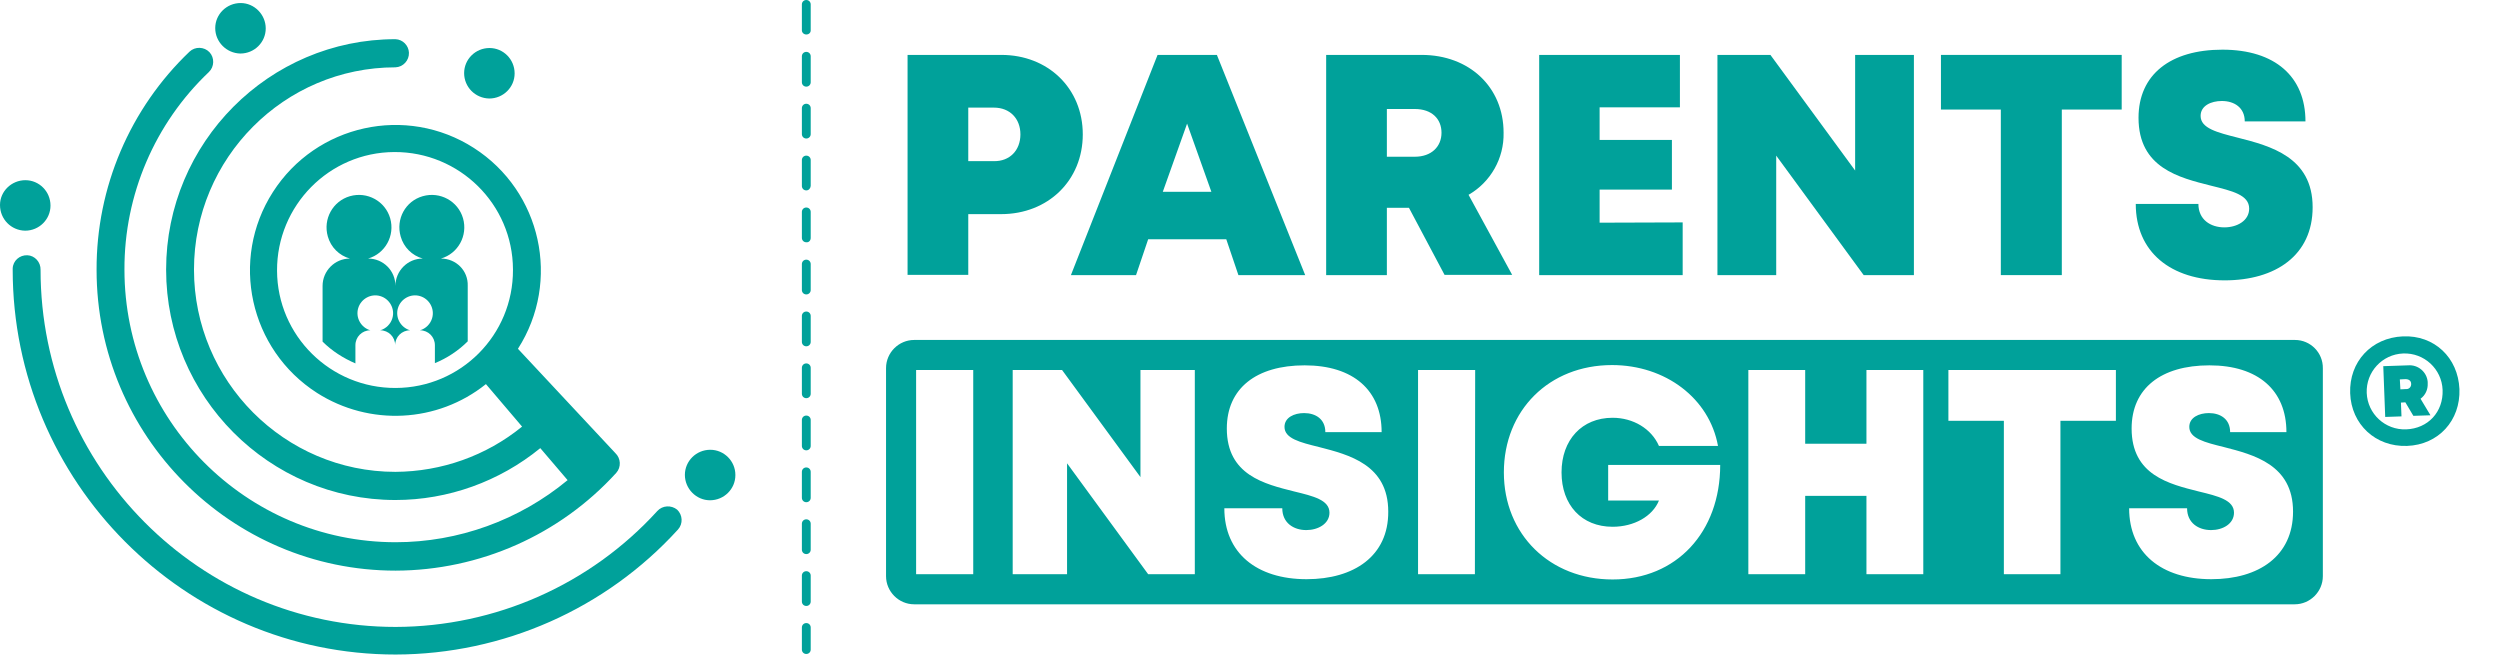 <svg xmlns="http://www.w3.org/2000/svg" xmlns:xlink="http://www.w3.org/1999/xlink" id="Layer_1" x="0px" y="0px" viewBox="0 0 906 237.4" style="enable-background:new 0 0 906 237.4;" xml:space="preserve"><style type="text/css">	.st0{fill:#00A19A;}</style><g id="Layer_2_00000094587053323530173680000002957605539508357555_">	<g id="Layer_1-2">		<g id="Layer_2-2">			<g id="Layer_1-2-2">				<path class="st0" d="M238.2,185.2c-24.3,26.7-58.7,41.9-94.8,42c-71,0-128.7-58-128.7-129.4c0.1-2.8-2.1-5.2-4.8-5.3     c-2.8-0.1-5.2,2-5.3,4.8c0,0.1,0,0.3,0,0.4c0,76.9,62.3,139.5,138.8,139.5c38.9-0.1,76.1-16.5,102.3-45.3     c1.9-2.1,1.7-5.3-0.3-7.2C243.3,183,240.1,183.1,238.2,185.2L238.2,185.2"></path>				<path class="st0" d="M177.3,35.7c5.1,0,9.2-4.1,9.2-9.1c0-5.1-4.1-9.2-9.1-9.2c-5.1,0-9.2,4.1-9.2,9.1c0,0,0,0,0,0l0,0     C168.2,31.5,172.2,35.6,177.3,35.7C177.3,35.6,177.3,35.6,177.3,35.7L177.3,35.7"></path>				<path class="st0" d="M87.1,19.4c5.1,0,9.2-4.1,9.2-9.1s-4.1-9.2-9.1-9.2S78,5.1,78,10.2c0,0,0,0,0,0l0,0     C78,15.2,82.1,19.3,87.1,19.4C87.1,19.4,87.1,19.4,87.1,19.4L87.1,19.4"></path>				<path class="st0" d="M9.1,83.6c5.1,0,9.2-4.1,9.2-9.1c0-5.1-4.1-9.2-9.1-9.2S0,69.3,0,74.3c0,0,0,0,0,0l0,0     C0,79.4,4,83.5,9.1,83.6C9.1,83.5,9.1,83.5,9.1,83.6L9.1,83.6"></path>				<path class="st0" d="M257.4,163c-5.1,0-9.2,4.1-9.2,9.1s4.1,9.2,9.1,9.2c5.1,0,9.2-4.1,9.2-9.1v-0.1     C266.5,167.1,262.4,163,257.4,163"></path>				<path class="st0" d="M143.4,206.8c30.4-0.1,59.4-12.9,79.9-35.4c1.9-2.1,1.7-5.3-0.3-7.2l-35.3-37.8l0,0     c15.7-24.5,8.5-57.1-16-72.8s-57.1-8.5-72.8,16s-8.5,57.1,16,72.8c19,12.1,43.6,10.9,61.2-3.2l13.1,15.4     c-13,10.6-29.2,16.3-45.9,16.4c-40.2,0-73-32.9-73-73.3s32.7-73.3,73-73.3c2.8-0.1,5-2.5,4.9-5.3c-0.1-2.6-2.2-4.8-4.9-4.9     c-45.8,0-83.1,37.5-83.1,83.5s37.3,83.5,83.1,83.5c19.1,0,37.7-6.7,52.5-18.8l9.9,11.6c-17.5,14.5-39.6,22.5-62.3,22.5     c-54.2,0-98.3-44.3-98.3-98.8c-0.1-27.1,11-53,30.6-71.6c2-1.9,2.1-5.2,0.2-7.2c-1.9-2-5.2-2.1-7.2-0.2l0,0     C47.1,39.3,34.9,67.9,35,97.8C35,157.9,83.6,206.8,143.4,206.8 M143.4,140.6c-23.6,0.1-42.9-18.9-43-42.5s18.9-42.9,42.5-43     s42.9,18.9,43,42.5c0,0,0,0,0,0v0.2C186,121.4,167,140.5,143.4,140.6"></path>				<path class="st0" d="M159.8,93.7c6.2-1.8,9.8-8.3,8-14.6c-1.8-6.2-8.3-9.8-14.6-8s-9.8,8.3-8,14.6c1.1,3.9,4.1,6.9,8,8     c-5.5,0-9.9,4.5-9.9,9.9c0,0,0,0,0,0l0,0c0-5.5-4.4-9.9-9.9-9.9c6.2-1.8,9.8-8.3,8-14.6c-1.8-6.2-8.3-9.8-14.6-8     c-6.2,1.8-9.8,8.3-8,14.6c1.1,3.9,4.1,6.9,8,8c-5.5,0-9.9,4.5-9.9,9.9v20.2c3.4,3.4,7.5,6,11.9,7.9v-6.6c0-3,2.4-5.4,5.4-5.4     c-3.4-1-5.4-4.6-4.4-8s4.6-5.4,8-4.4c3.4,1,5.4,4.6,4.4,8c-0.6,2.1-2.3,3.8-4.4,4.4c3,0,5.4,2.4,5.4,5.4c0-3,2.4-5.4,5.4-5.4     c-3.4-1-5.4-4.6-4.4-8s4.6-5.4,8-4.4c3.4,1,5.4,4.6,4.4,8c-0.6,2.1-2.3,3.8-4.4,4.4c3,0,5.4,2.4,5.4,5.4v6.5     c4.4-1.8,8.5-4.5,11.9-7.9v-20.1C169.7,98.1,165.3,93.7,159.8,93.7C159.8,93.7,159.8,93.7,159.8,93.7L159.8,93.7"></path>				<path class="st0" d="M392.4,48.7c0,16.7-12.6,28.9-29.6,28.9h-11.9v22h-22V19.9h34C379.8,19.9,392.4,32,392.4,48.7z M369.8,48.7     c0-5.7-3.8-9.7-9.6-9.7h-9.3v19.4h9.3C365.9,58.5,369.8,54.5,369.8,48.7L369.8,48.7z"></path>				<path class="st0" d="M444.4,86.7h-28.3l-4.4,13h-23.6l31.4-79.8H441l32,79.8h-24.2L444.4,86.7z M430.2,44.8l-8.8,24.7H439     L430.2,44.8z"></path>				<path class="st0" d="M510.6,75.3h-8v24.4h-22V19.9h34.6c17.2,0,29.7,11.6,29.7,28.2c0.2,9.3-4.7,17.9-12.7,22.5l15.8,29h-24.5     L510.6,75.3z M502.6,56.8h10.1c6.1,0,9.7-3.7,9.7-8.7s-3.5-8.6-9.7-8.6h-10.1L502.6,56.8z"></path>				<path class="st0" d="M609.8,80.6v19.1h-52V19.9h51v19h-29.1v11.8h26.2v18h-26.2v12L609.8,80.6z"></path>				<path class="st0" d="M693.6,19.9v79.8h-18.2l-31.7-43.3v43.3h-21.3V19.9h19.2l30.7,41.9V19.9H693.6z"></path>				<path class="st0" d="M768.9,39.7h-21.7v60h-22.1v-60h-21.7V19.9h65.5V39.7z"></path>				<path class="st0" d="M774,73.9h22.7c0,5.7,4.4,8.5,9.4,8.5c4.6,0,9-2.4,9-6.8c0-5-6.2-6.4-13.8-8.3     c-11.5-2.9-26.3-6.4-26.3-24.6C775,27,786.6,18,805.4,18c19.1,0,30.1,9.8,30.1,26h-22c0-5-3.8-7.4-8.3-7.4     c-3.9,0-7.7,1.7-7.7,5.4c0,4.5,6,6,13.5,7.9c11.8,3,27.1,7,27.1,25.2c0,17.4-13.4,26.5-31.9,26.5C786.6,101.6,774,91.3,774,73.9     z"></path>				<path class="st0" d="M831.7,123.2H331.3c-5.6,0-10.2,4.6-10.2,10.2l0,0v75.4c0,5.6,4.6,10.2,10.2,10.2h500.3     c5.6,0,10.2-4.6,10.2-10.2v-75.3C841.9,127.8,837.3,123.2,831.7,123.2z M352.7,208.1H332v-74h20.7L352.7,208.1z M433,208.1     h-16.9l-29.4-40.2v40.2H367v-74h17.9l28.4,38.8v-38.8H433L433,208.1z M473.5,209.9c-18.1,0-29.8-9.5-29.8-25.7h21     c0,5.3,4.1,7.9,8.7,7.9c4.3,0,8.4-2.3,8.4-6.3c0-4.6-5.8-6-12.8-7.7c-10.7-2.7-24.4-5.9-24.4-22.8c0-14.6,10.7-22.9,28.2-22.9     c17.7,0,27.9,9.1,27.9,24.2h-20.4c0-4.7-3.5-6.9-7.7-6.9c-3.6,0-7.1,1.6-7.1,5c0,4.2,5.6,5.6,12.5,7.3     c10.9,2.8,25.1,6.4,25.1,23.4C503.2,201.5,490.7,209.9,473.5,209.9L473.5,209.9z M534.5,208.1h-20.6v-74h20.7L534.5,208.1z      M584.4,210c-22.7,0-39.4-16.3-39.4-38.8s16.4-38.9,39.2-38.9c19.4,0,35.3,12.1,38.4,29.3h-21.4c-2.7-6.2-9.3-10.2-16.8-10.2     c-11.1,0-18.5,8-18.5,19.8s7.3,19.7,18.5,19.7c7.8,0,14.5-3.8,16.8-9.5h-18.4v-12.9h40.6C623.4,192.8,607.6,210,584.4,210z      M697,208.1h-20.6v-28.4h-22.2v28.4h-20.6v-74h20.6v26.7h22.2v-26.7h20.6L697,208.1z M766.8,152.5h-20.1v55.6h-20.5v-55.6h-20.1     v-18.4h60.7V152.5z M801.4,209.9c-18.1,0-29.8-9.5-29.8-25.7h21c0,5.3,4.1,7.9,8.7,7.9c4.3,0,8.3-2.3,8.3-6.3     c0-4.6-5.8-6-12.8-7.7c-10.7-2.7-24.3-5.9-24.3-22.8c0-14.6,10.7-22.9,28.2-22.9c17.7,0,27.9,9.1,27.9,24.2h-20.4     c0-4.7-3.5-6.9-7.7-6.9c-3.6,0-7.1,1.6-7.1,5c0,4.2,5.6,5.6,12.5,7.3c10.9,2.8,25.1,6.4,25.1,23.4     C831,201.5,818.6,209.9,801.4,209.9L801.4,209.9z"></path>				<path class="st0" d="M292.2,237c-0.9,0-1.6-0.7-1.6-1.6c0,0,0,0,0,0l0,0v-8c0-0.9,0.7-1.6,1.6-1.6s1.6,0.7,1.6,1.6v8     C293.8,236.3,293.1,237,292.2,237C292.2,237,292.2,237,292.2,237L292.2,237z M292.2,219.6c-0.9,0-1.6-0.7-1.6-1.6v-9.4     c0-0.9,0.7-1.6,1.6-1.6s1.6,0.7,1.6,1.6v9.4C293.8,218.9,293.1,219.6,292.2,219.6C292.2,219.6,292.2,219.6,292.2,219.6     L292.2,219.6L292.2,219.6z M292.2,200.8c-0.9,0-1.6-0.7-1.6-1.6c0,0,0,0,0,0l0,0v-9.4c0-0.9,0.7-1.6,1.6-1.6s1.6,0.7,1.6,1.6     l0,0v9.4C293.8,200.1,293.1,200.8,292.2,200.8C292.2,200.8,292.2,200.8,292.2,200.8L292.2,200.8L292.2,200.8z M292.2,182     c-0.9,0-1.6-0.7-1.6-1.6c0,0,0,0,0,0l0,0V171c0-0.9,0.7-1.6,1.6-1.6s1.6,0.7,1.6,1.6l0,0l0,0v9.4     C293.8,181.3,293.1,182,292.2,182C292.2,182,292.2,182,292.2,182L292.2,182L292.2,182z M292.2,163.2c-0.9,0-1.6-0.7-1.6-1.6     v-9.4c0-0.9,0.7-1.6,1.6-1.6s1.6,0.7,1.6,1.6v9.4C293.8,162.5,293.1,163.2,292.2,163.2C292.2,163.2,292.2,163.2,292.2,163.2     L292.2,163.2L292.2,163.2z M292.2,144.3c-0.9,0-1.6-0.7-1.6-1.6c0,0,0,0,0,0l0,0v-9.4c0-0.9,0.7-1.6,1.6-1.6s1.6,0.7,1.6,1.6     v9.4C293.8,143.6,293.1,144.3,292.2,144.3C292.2,144.3,292.2,144.3,292.2,144.3L292.2,144.3L292.2,144.3z M292.2,125.5     c-0.9,0-1.6-0.7-1.6-1.6c0,0,0,0,0,0l0,0v-9.4c0-0.9,0.7-1.6,1.6-1.6s1.6,0.7,1.6,1.6l0,0v9.4     C293.8,124.8,293.1,125.5,292.2,125.5C292.2,125.5,292.2,125.5,292.2,125.5L292.2,125.5L292.2,125.5z M292.2,106.7     c-0.9,0-1.6-0.7-1.6-1.6v-9.4c0-0.9,0.7-1.6,1.6-1.6s1.6,0.7,1.6,1.6l0,0l0,0v9.4C293.8,106,293.1,106.7,292.2,106.7     L292.2,106.7z M292.2,87.8c-0.9,0-1.6-0.7-1.6-1.6c0,0,0,0,0,0l0,0v-9.4c0-0.9,0.7-1.6,1.6-1.6s1.6,0.7,1.6,1.6l0,0v9.4     C293.8,87.2,293.1,87.9,292.2,87.8C292.2,87.9,292.2,87.9,292.2,87.8L292.2,87.8L292.2,87.8z M292.2,69c-0.9,0-1.6-0.7-1.6-1.6     c0,0,0,0,0,0l0,0v-9.4c0-0.9,0.7-1.6,1.6-1.6s1.6,0.7,1.6,1.6v9.4C293.7,68.3,293.1,69,292.2,69L292.2,69z M292.2,50.2     c-0.9,0-1.6-0.7-1.6-1.6v-9.4c0-0.9,0.7-1.6,1.6-1.6s1.6,0.7,1.6,1.6l0,0l0,0v9.4C293.8,49.5,293.1,50.2,292.2,50.2L292.2,50.2z      M292.2,31.4c-0.9,0-1.6-0.7-1.6-1.6c0,0,0,0,0,0l0,0v-9.4c0-0.9,0.7-1.6,1.6-1.6s1.6,0.7,1.6,1.6l0,0l0,0v9.4     C293.8,30.7,293.1,31.4,292.2,31.4C292.2,31.4,292.2,31.4,292.2,31.4L292.2,31.4L292.2,31.4z M292.2,12.5     c-0.9,0-1.6-0.7-1.6-1.5V1.6c0-0.9,0.7-1.6,1.6-1.6s1.6,0.7,1.6,1.6V11C293.8,11.9,293.1,12.5,292.2,12.5L292.2,12.5z"></path>			</g>		</g>	</g></g><path class="st0" d="M891.3,141c0.4,11.4-7.6,20.2-19,20.6c-11.4,0.4-20.2-7.8-20.6-19.1c-0.4-11.4,7.7-20.1,19.1-20.6 S890.8,129.6,891.3,141z M885.2,141.3c-0.3-7.6-6.7-13.5-14.3-13.2s-13.5,6.7-13.2,14.3c0.3,7.6,6.7,13.5,14.3,13.2 C879.9,155.3,885.5,149.3,885.2,141.3z M877.2,144.5l3.6,6l-6.2,0.2l-2.9-4.9l-1.6,0.1l0.2,5l-5.9,0.2l-0.7-18.4l9-0.3 c3.6-0.3,6.8,2.4,7.1,6c0,0.2,0,0.4,0,0.6C879.9,141.1,879,143.2,877.2,144.5L877.2,144.5z M869.9,141.1l2-0.1 c1,0.1,1.8-0.6,1.9-1.6c0-0.1,0-0.2,0-0.3c0-1-0.7-1.7-2.1-1.7l-2,0.1L869.9,141.1z"></path></svg>